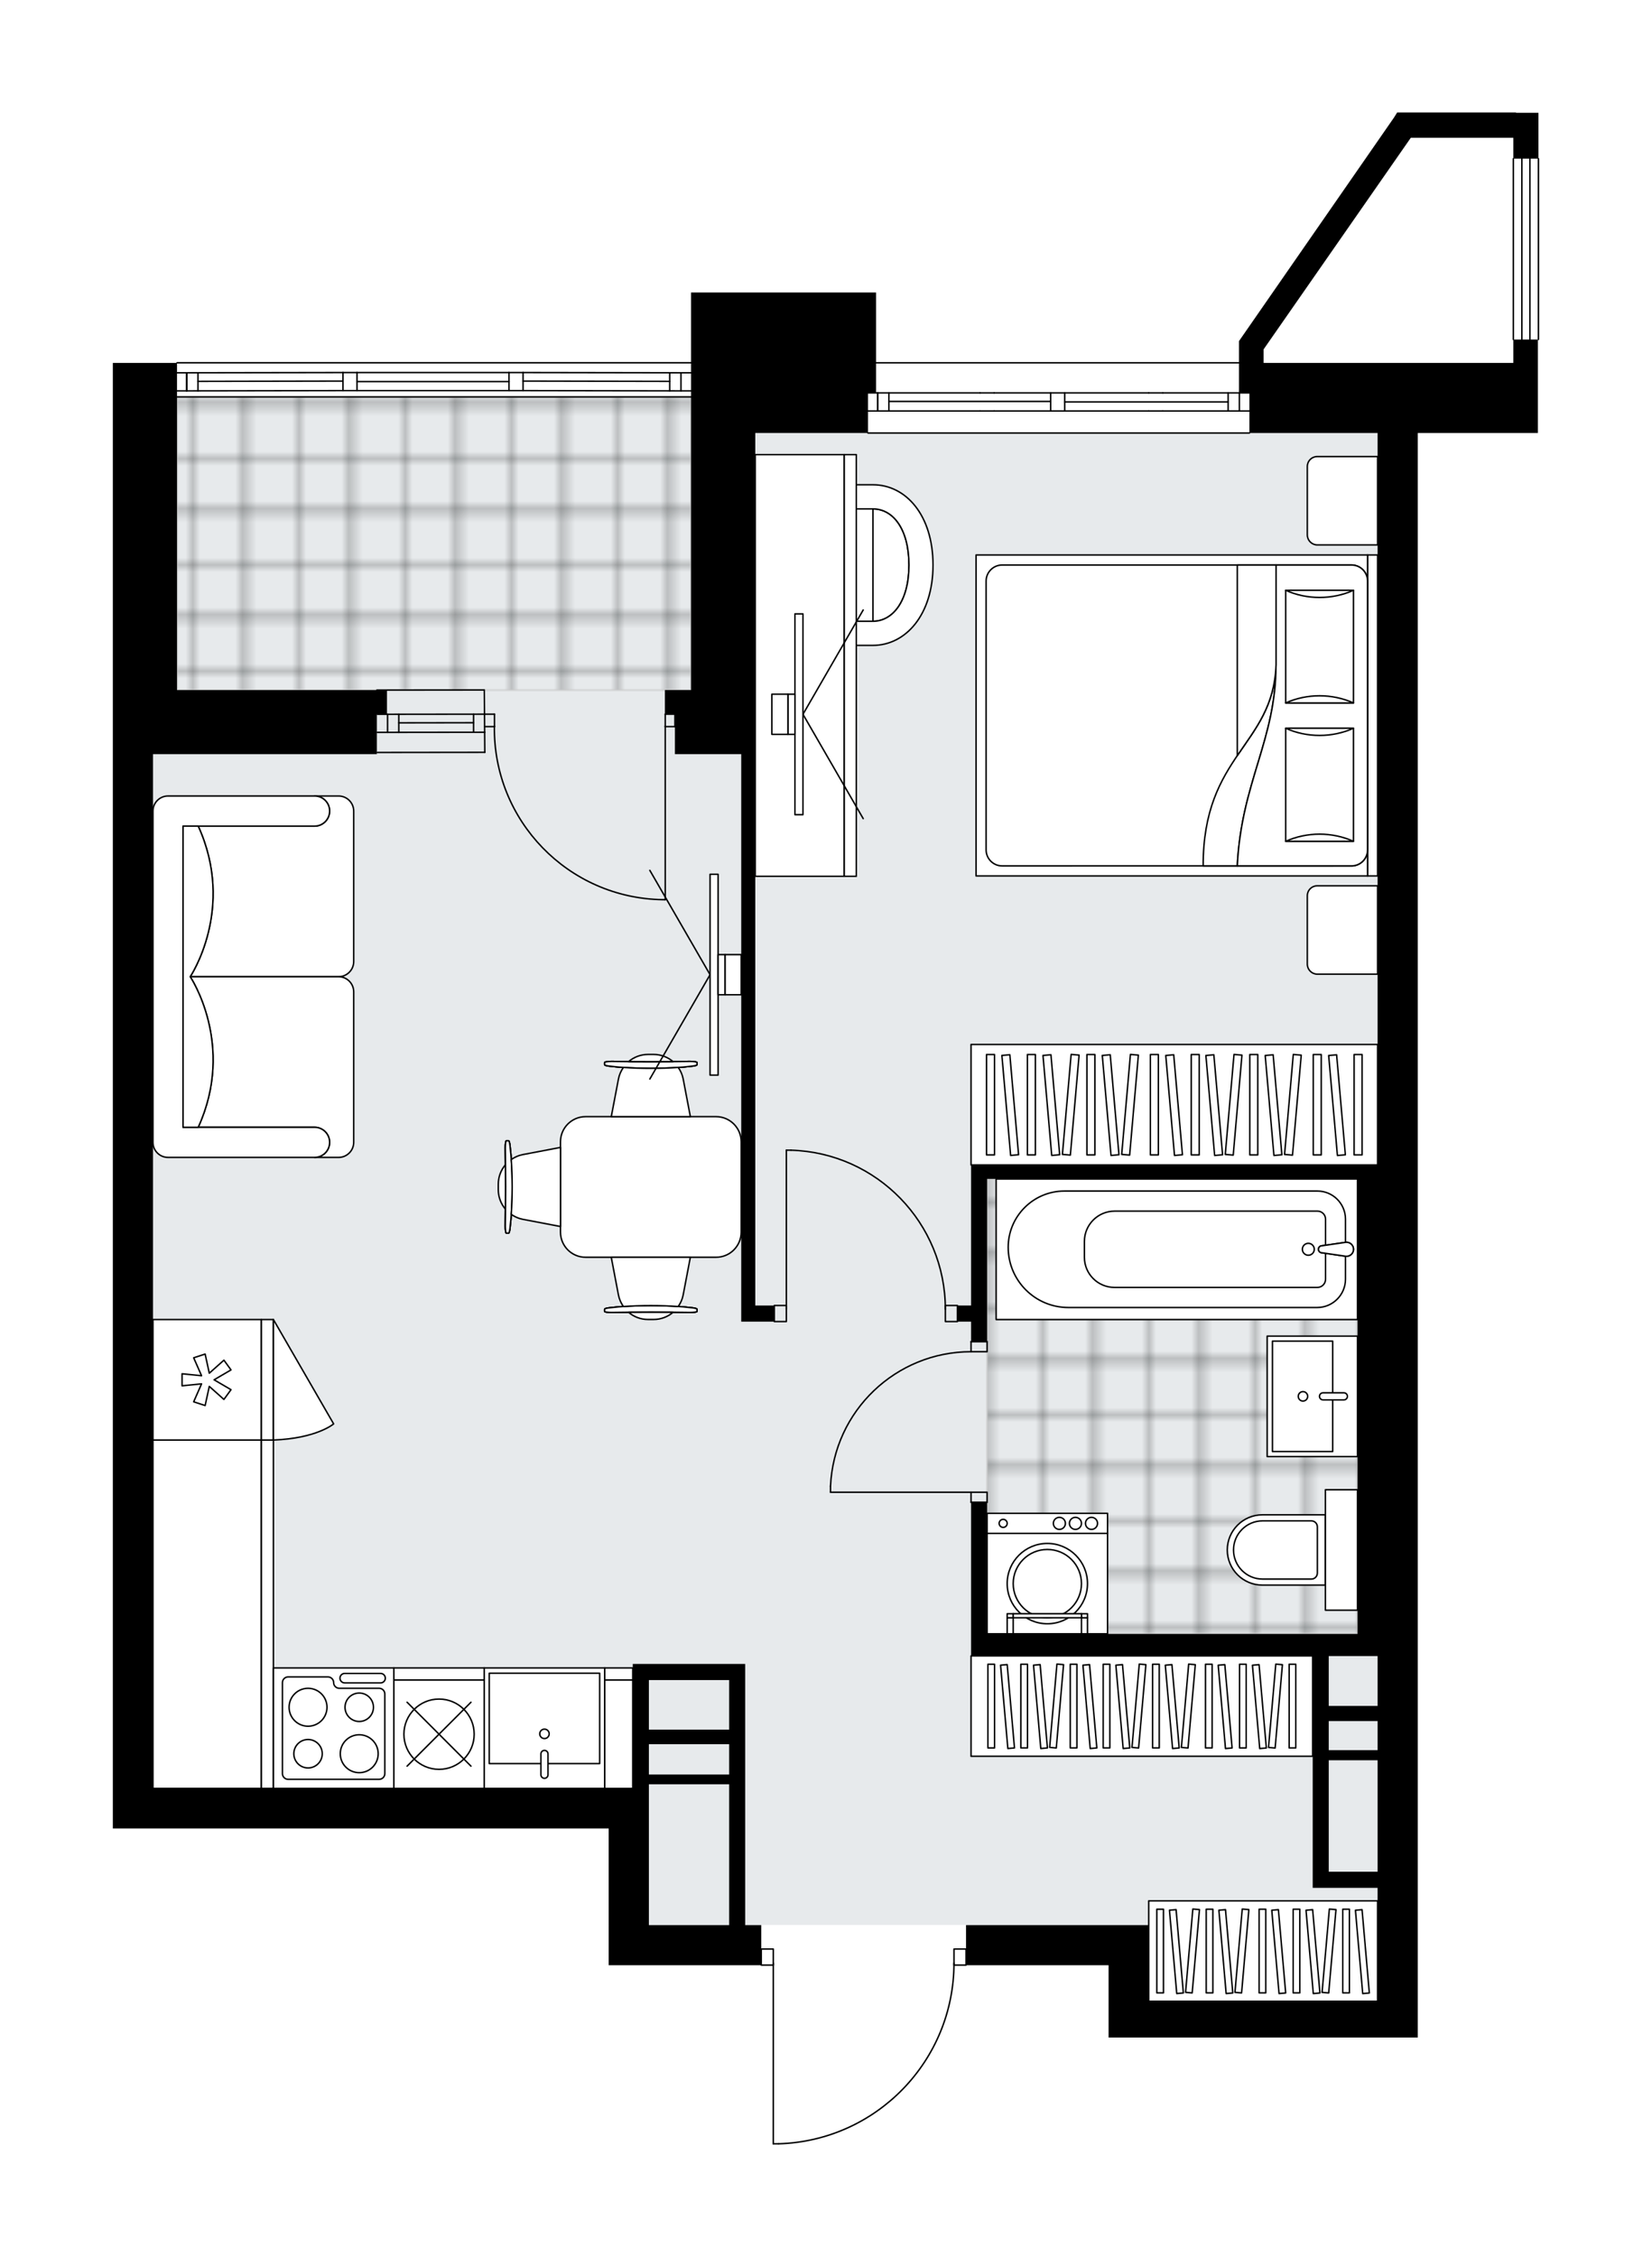 <svg xmlns="http://www.w3.org/2000/svg" xmlns:xlink="http://www.w3.org/1999/xlink" height="2000px" id="Layer_1" style="enable-background:new 0 0 1464.12 2000;" version="1.1" viewBox="0 0 1464.12 2000" width="1464.12px" x="0px" y="0px" xml:space="preserve">
<style type="text/css">
	.st0{fill:none;}
	.st1{opacity:0.5;fill:none;stroke:#121617;stroke-width:0.4;stroke-miterlimit:10;}
	.st2{fill:#FFFFFF;}
	.st3{fill:#E7EAEC;}
	
		.st4{fill:url(#SVGID_1_);stroke:#C8C8C8;stroke-width:2;stroke-linecap:round;stroke-linejoin:round;stroke-miterlimit:10;stroke-opacity:0.5;}
	
		.st5{fill:url(#SVGID_00000116234358181981628310000005775331759972714683_);stroke:#C8C8C8;stroke-width:2;stroke-linecap:round;stroke-linejoin:round;stroke-miterlimit:10;stroke-opacity:0.5;}
	.st6{fill:none;stroke:#000000;stroke-width:1.3;stroke-linecap:round;stroke-linejoin:round;stroke-miterlimit:10;}
	.st7{fill:#FFFFFF;stroke:#000000;stroke-width:1.3;stroke-linecap:round;stroke-linejoin:round;stroke-miterlimit:10;}
	.st8{fill:none;stroke:#000000;stroke-width:1.3;stroke-linecap:round;stroke-linejoin:round;}
	.st9{fill:none;stroke:#000000;stroke-width:1.3;stroke-linecap:round;stroke-linejoin:round;stroke-dasharray:10.178,10.178;}
	.st10{fill:none;stroke:#000000;stroke-width:1.3;stroke-linecap:round;stroke-linejoin:round;stroke-dasharray:9.931,9.931;}
	.st11{font-family: 'Arial-BoldMT','Arial'; font-weight:bold;}
	.st12{font-size:94.154px;}
	.st13{font-size:78.461px;}
	.st14{font-family: 'ArialMT','Arial';}
	.st15{font-size:40px;}
</style>
<pattern height="14.57" id="New_Pattern_Swatch_3" patternUnits="userSpaceOnUse" style="overflow:visible;" viewBox="7.49 -22.06 14.57 14.57" width="14.57" x="-3074.48" y="2027.39">
	<g>
		<rect class="st0" height="14.57" width="14.57" x="7.49" y="-22.06" />
		<g>
			<rect class="st1" height="7.29" width="7.29" x="14.77" y="-7.49" />
		</g>
		<g>
			<rect class="st1" height="7.29" width="7.29" x="0.2" y="-7.49" />
		</g>
		<g>
			<rect class="st1" height="7.29" width="7.29" x="22.06" y="-14.77" />
		</g>
		<g>
			<rect class="st1" height="7.29" width="7.29" x="7.49" y="-14.77" />
			<rect class="st1" height="7.29" width="7.29" x="14.77" y="-22.06" />
		</g>
		<g>
			<rect class="st1" height="7.29" width="7.29" x="0.2" y="-22.06" />
		</g>
		<g>
			<rect class="st1" height="7.29" width="7.29" x="22.06" y="-29.35" />
		</g>
		<g>
			<rect class="st1" height="7.29" width="7.29" x="7.49" y="-29.35" />
		</g>
	</g>
</pattern>
<path class="st2" d="M1364.12,140.68v160.14  c0,0.36-0.29,0.65-0.65,0.65c-0.19,0-0.35-0.08-0.47-0.21v20.32v26.58v35.54h-7.14h-14.62h-84.72v660.95v407.43v321.24v32.18  h-238.48h-35.54v-64.08H856.8c-0.04,0.32-0.3,0.56-0.63,0.56h-10.05c-0.62,41.16-16.68,80-45.42,109.6  c-29.31,30.18-68.6,47.49-110.66,48.74c-0.01,0-0.01,0-0.02,0h-4.66c-0.36,0-0.65-0.29-0.65-0.65v-157.69h-10.03  c-0.33,0-0.59-0.25-0.63-0.56h-98.97h-35.61v-121.17H135.61H100v-156.42v-21.55v-95.42v-55.69v-40.02v-260.8V383.7v-62.12h56.28  c-0.01-0.04-0.02-0.07-0.02-0.1c0-0.36,0.29-0.65,0.65-0.65h455.5c0.01,0,0.01,0,0.02,0v-61.65h163.98v61.66h321.66v-18.57  l137.4-198.12l2.8-4.48h0.14h13.99h91.22v0.28h19.87v40.08C1363.84,140.04,1364.12,140.32,1364.12,140.68z" id="background" />
<g id="floor">
	<polygon class="st3" points="135.56,1584.76 575.04,1584.76 575.04,1705.75 1018.08,1705.75 1018.08,1773.36 1220.92,1773.36    1220.92,1584.76 1220.92,807.1 1220.92,383.74 612.41,383.74 612.41,351.73 135.56,351.73  " />
	<pattern id="SVGID_1_" patternTransform="matrix(6.277 0 0 6.277 23188.535 45632.5)" xlink:href="#New_Pattern_Swatch_3">
	</pattern>
	<polygon class="st4" points="1203.13,1044.75 1203.13,1447.76 874.85,1447.76 874.85,1044.75  " />
	
		<pattern id="SVGID_00000042724018762404396200000017505470453487007905_" patternTransform="matrix(6.277 0 0 6.277 23188.535 45632.5)" xlink:href="#New_Pattern_Swatch_3">
	</pattern>
	
		<polygon points="   612.41,351.73 612.41,611.5 156.91,611.5 156.91,351.73  " style="fill:url(#SVGID_00000042724018762404396200000017505470453487007905_);stroke:#C8C8C8;stroke-width:2;stroke-linecap:round;stroke-linejoin:round;stroke-miterlimit:10;stroke-opacity:0.5;" />
	<line class="st6" x1="429.67" x2="334.46" y1="648.86" y2="648.96" />
	<line class="st6" x1="429.67" x2="334.46" y1="632.85" y2="632.95" />
	<line class="st6" x1="419.71" x2="353.45" y1="640.42" y2="640.52" />
	<line class="st6" x1="343.48" x2="343.48" y1="648.96" y2="632.95" />
	<line class="st6" x1="419.71" x2="419.71" y1="648.86" y2="632.85" />
	<line class="st6" x1="429.67" x2="334.46" y1="666.65" y2="666.76" />
	<line class="st6" x1="334.02" x2="429.23" y1="611.5" y2="611.39" />
	<line class="st6" x1="353.45" x2="353.45" y1="648.98" y2="632.96" />
	<line class="st6" x1="429.67" x2="429.23" y1="666.65" y2="611.39" />
	<line class="st6" x1="769.25" x2="1107.32" y1="321.49" y2="321.49" />
	<line class="st6" x1="777.83" x2="777.83" y1="348.16" y2="364.17" />
	<line class="st6" x1="1098.42" x2="1098.42" y1="348.16" y2="364.17" />
	<line class="st6" x1="931.17" x2="787.8" y1="355.72" y2="355.72" />
	<line class="st6" x1="1088.46" x2="1088.46" y1="364.17" y2="348.16" />
	<line class="st6" x1="777.83" x2="777.83" y1="348.16" y2="364.17" />
	<line class="st6" x1="787.8" x2="787.8" y1="364.17" y2="348.16" />
	<line class="st6" x1="943.63" x2="943.63" y1="348.16" y2="364.17" />
	<line class="st6" x1="881.07" x2="868.62" y1="364.17" y2="364.17" />
	<line class="st6" x1="931.17" x2="931.17" y1="364.17" y2="348.16" />
	<line class="st6" x1="868.62" x2="881.07" y1="348.16" y2="348.16" />
	<line class="st6" x1="1107.32" x2="769.25" y1="383.72" y2="383.72" />
	<line class="st6" x1="1030.53" x2="1018.08" y1="364.17" y2="364.17" />
	<line class="st6" x1="1018.08" x2="1030.53" y1="348.16" y2="348.16" />
	<line class="st6" x1="1088.28" x2="943.63" y1="356.16" y2="356.16" />
	<line class="st6" x1="1030.53" x2="1107.32" y1="348.16" y2="348.16" />
	<line class="st6" x1="1018.08" x2="881.07" y1="348.16" y2="348.16" />
	<line class="st6" x1="868.62" x2="769.25" y1="348.16" y2="348.16" />
	<line class="st6" x1="1030.53" x2="1107.32" y1="364.17" y2="364.17" />
	<line class="st6" x1="1018.08" x2="881.07" y1="364.17" y2="364.17" />
	<line class="st6" x1="868.62" x2="769.25" y1="364.17" y2="364.17" />
	<line class="st6" x1="156.91" x2="612.41" y1="321.47" y2="321.47" />
	<line class="st6" x1="165.49" x2="165.49" y1="330.37" y2="346.38" />
	<line class="st6" x1="603.52" x2="603.52" y1="330.37" y2="346.38" />
	<line class="st6" x1="303.97" x2="175.46" y1="337.69" y2="337.93" />
	<line class="st6" x1="593.55" x2="463.57" y1="337.93" y2="337.69" />
	<line class="st6" x1="593.55" x2="593.55" y1="346.38" y2="330.37" />
	<line class="st6" x1="165.49" x2="165.49" y1="330.37" y2="346.38" />
	<line class="st6" x1="175.46" x2="175.46" y1="346.38" y2="330.37" />
	<line class="st6" x1="316.42" x2="316.42" y1="330.13" y2="346.14" />
	<line class="st6" x1="316.42" x2="303.97" y1="346.14" y2="346.14" />
	<line class="st6" x1="303.97" x2="303.97" y1="346.14" y2="330.13" />
	<line class="st6" x1="303.97" x2="316.42" y1="330.13" y2="330.13" />
	<line class="st6" x1="612.41" x2="156.91" y1="351.73" y2="351.73" />
	<line class="st6" x1="463.57" x2="463.57" y1="330.13" y2="346.14" />
	<line class="st6" x1="463.57" x2="451.11" y1="346.14" y2="346.14" />
	<line class="st6" x1="451.11" x2="451.11" y1="346.14" y2="330.13" />
	<line class="st6" x1="451.11" x2="463.57" y1="330.13" y2="330.13" />
	<line class="st6" x1="451.11" x2="316.42" y1="338.14" y2="338.14" />
	<line class="st6" x1="463.57" x2="612.41" y1="330.13" y2="330.37" />
	<line class="st6" x1="451.11" x2="316.42" y1="330.13" y2="330.13" />
	<line class="st6" x1="303.97" x2="156.91" y1="330.13" y2="330.37" />
	<line class="st6" x1="463.57" x2="612.41" y1="346.14" y2="346.38" />
	<line class="st6" x1="451.11" x2="316.42" y1="346.14" y2="346.14" />
	<line class="st6" x1="303.97" x2="156.91" y1="346.14" y2="346.38" />
	<line class="st6" x1="1363.47" x2="1363.47" y1="300.81" y2="140.68" />
	<line class="st6" x1="1355.92" x2="1355.92" y1="300.81" y2="140.68" />
	<line class="st6" x1="1348.8" x2="1348.8" y1="300.81" y2="140.68" />
	<line class="st6" x1="1341.24" x2="1341.24" y1="300.81" y2="140.68" />
	<rect class="st6" height="8.9" width="14.23" x="860.61" y="1322.32" />
	<rect class="st6" height="8.9" width="14.23" x="860.61" y="1188.87" />
	<line class="st6" x1="860.61" x2="874.85" y1="1331.21" y2="1331.21" />
	<line class="st6" x1="860.61" x2="874.85" y1="1188.87" y2="1188.87" />
	<line class="st6" x1="860.61" x2="736.06" y1="1322.32" y2="1322.32" />
	<path class="st6" d="M736.06,1316.98c2.96-66.65,57.84-119.17,124.55-119.21" />
	<line class="st6" x1="736.06" x2="736.06" y1="1322.32" y2="1316.98" />
	<rect class="st6" height="14.23" width="10.68" x="837.84" y="1156.84" />
	<rect class="st6" height="14.23" width="10.68" x="686.24" y="1156.84" />
	<path class="st6" d="M701.02,1019.21c76.21,2.26,136.81,64.68,136.82,140.92" />
	<line class="st6" x1="696.92" x2="696.92" y1="1160.13" y2="1019.21" />
	<line class="st6" x1="696.92" x2="701.02" y1="1019.21" y2="1019.21" />
	<rect class="st6" height="14.23" width="10.68" x="845.49" y="1727.1" />
	<rect class="st6" height="14.23" width="10.68" x="674.68" y="1727.1" />
	<path class="st6" d="M690.02,1899.67c86.6-2.56,155.47-73.5,155.47-160.14" />
	<line class="st6" x1="685.36" x2="685.36" y1="1739.54" y2="1899.67" />
	<line class="st6" x1="685.36" x2="690.02" y1="1899.67" y2="1899.67" />
	<path class="st6" d="M438.17,643.52c-1.25,83.63,65.53,152.45,149.16,153.7c0.75,0.01,1.5,0.02,2.25,0.02" />
	<line class="st6" x1="589.59" x2="589.59" y1="643.52" y2="797.24" />
	<line class="st6" x1="429.67" x2="438.25" y1="643.87" y2="643.87" />
	<line class="st6" x1="438.25" x2="438.25" y1="643.87" y2="632.85" />
	<line class="st6" x1="438.25" x2="429.67" y1="632.85" y2="632.85" />
	<line class="st6" x1="598.17" x2="589.59" y1="632.85" y2="632.85" />
	<line class="st6" x1="589.59" x2="589.59" y1="632.85" y2="643.87" />
	<line class="st6" x1="589.59" x2="598.17" y1="643.87" y2="643.87" />
	<line class="st6" x1="598.17" x2="598.17" y1="632.85" y2="643.87" />
	<path d="M539.47,1741.43h35.61h99.62v-35.54h-14.27v-231.42h-14.2h-71.15h-14.27v110.25h-425.2v-120.89v-21.55v-95.42v-55.69   v-40.02v-260.8V668.29h21.27h177.13v-35.54h8.95v-21.27h-8.95H156.88V383.7v-62.12H100v62.12v606.67v260.8v40.02v55.69v95.42v21.55   v156.42h35.61h403.86V1741.43z M575.08,1488.74h71.15v43.93h-71.15V1488.74z M575.08,1545.55h71.15v26.86h-71.15V1545.55z    M575.08,1620.26v-35.54v-3.64h71.15v124.8h-71.15V1620.26z" />
	<path d="M860.64,1188.76h14.2v-144.11h328.31v403.23H874.84V1331.2h-14.2v136.28h14.2h288.57v205.39h11.26h2.94h43.3v100.46   h-202.88v-31.9v-35.54H856.16v35.54h126.34v64.08h35.54h238.48v-32.18v-321.24v-407.43V383.7h84.72h14.62h7.14v-35.54v-26.58   v-20.71h-21.76v20.71H1119.9v-12.03l130.47-187.48h90.87v18.47h22.25V99.95h-19.87v-0.28h-91.22h-13.99h-0.14l-2.8,4.48   l-137.4,198.12v19.31v18.19v8.39h9.23v35.54h113.61v648.64H874.84h-14.2v124.52h-12.1v14.27h12.1V1188.76z M1220.92,1658.6h-43.3   v-98.78h43.3V1658.6z M1220.92,1550.86h-43.3v-25.74h43.3V1550.86z M1220.92,1511.69h-43.3v-44.21h43.3V1511.69z" />
	<polygon points="598.16,668.29 633.77,668.29 656.93,668.29 656.93,1171.14 669.38,1171.14 686.24,1171.14 686.24,1156.86    669.38,1156.86 669.38,668.29 669.38,383.7 769.28,383.7 769.28,348.16 776.41,348.16 776.41,259.18 612.43,259.18 612.43,348.16    612.43,383.7 612.43,611.48 589.28,611.48 589.28,632.75 598.16,632.75  " />
</g>
<g id="mebel">
	<path class="st7" d="M1158.64,413.32v60.66c0,4.91,3.98,8.9,8.9,8.9h53.38v-78.29h-53.55   C1162.55,404.59,1158.64,408.49,1158.64,413.32z" />
	<path class="st7" d="M1158.64,793.68v60.66c0,4.91,3.98,8.9,8.9,8.9h53.38v-78.29h-53.55   C1162.55,784.95,1158.64,788.86,1158.64,793.68z" />
	<g>
		
			<rect class="st7" height="8.9" transform="matrix(-1.836970e-16 1 -1 -1.836970e-16 1850.464 -582.479)" width="284.44" x="1074.25" y="629.54" />
		
			<rect class="st7" height="346.96" transform="matrix(-1.836970e-16 1 -1 -1.836970e-16 1672.535 -404.551)" width="284.44" x="896.32" y="460.51" />
		<path class="st7" d="M1212.02,514.9v238.18c0,7.86-6.37,14.23-14.23,14.23H888.19c-7.86,0-14.23-6.37-14.23-14.23V514.9    c0-7.86,6.37-14.23,14.23-14.23h309.59C1205.65,500.67,1212.02,507.04,1212.02,514.9z" />
		<path class="st7" d="M1096.58,767.32c3.64-74.4,34.3-111.26,34.32-178.25c-2.42,71.68-64.71,79.33-64.58,178.25L1096.58,767.32z" />
		<g>
			<path class="st7" d="M1096.58,767.32c3.64-74.4,34.3-111.26,34.32-178.25l0-88.4h66.88c7.86,0,14.23,6.37,14.23,14.23v238.18     c0,7.86-6.37,14.23-14.23,14.23L1096.58,767.32L1096.58,767.32z" />
		</g>
		
			<rect class="st7" height="60.08" transform="matrix(-1.836970e-16 1 -1 -1.836970e-16 1742.495 -596.504)" width="99.82" x="1119.59" y="542.95" />
		<path class="st7" d="M1139.46,622.9c18.87-8.45,41.21-8.45,60.08,0H1139.46z" />
		<path class="st7" d="M1199.54,523.09c-18.87,8.45-41.21,8.45-60.08,0L1199.54,523.09z" />
		
			<rect class="st7" height="60.08" transform="matrix(-1.836970e-16 1 -1 -1.836970e-16 1864.924 -474.075)" width="100.2" x="1119.4" y="665.38" />
		<path class="st7" d="M1139.46,745.53c18.87-8.49,41.21-8.49,60.08,0H1139.46z" />
		<path class="st7" d="M1199.54,645.32c-18.87,8.49-41.21,8.49-60.08,0H1199.54z" />
		<g>
			<path class="st7" d="M1130.91,589.06v-88.4h-34.32v168.9C1112.78,645.64,1129.67,625.71,1130.91,589.06z" />
		</g>
	</g>
	
		<rect class="st7" height="302.75" transform="matrix(1.951397e-10 -1 1 1.951397e-10 -499.82 2523.798)" width="88.96" x="967.51" y="1360.44" />
	<g>
		
			<rect class="st7" height="5.89" transform="matrix(1.800667e-10 -1 1 1.800667e-10 -633.308 2390.311)" width="74.14" x="841.43" y="1508.86" />
		
			<rect class="st7" height="5.89" transform="matrix(1.800667e-10 -1 1 1.800667e-10 -604.115 2419.504)" width="74.14" x="870.63" y="1508.86" />
		
			<rect class="st7" height="5.89" transform="matrix(1.800916e-10 -1 1 1.800916e-10 -560.325 2463.294)" width="74.14" x="914.42" y="1508.86" />
		
			<rect class="st7" height="5.89" transform="matrix(1.800667e-10 -1 1 1.800667e-10 -531.132 2492.487)" width="74.14" x="943.61" y="1508.86" />
		
			<rect class="st7" height="5.89" transform="matrix(1.802141e-10 -1 1 1.802141e-10 -487.342 2536.276)" width="74.14" x="987.4" y="1508.86" />
		
			<rect class="st7" height="5.89" transform="matrix(0.087 -0.996 0.996 0.087 -650.824 2313.369)" width="74.14" x="899.82" y="1508.86" />
		
			<rect class="st7" height="5.89" transform="matrix(0.087 -0.996 0.996 0.087 -584.202 2386.074)" width="74.14" x="972.8" y="1508.86" />
		
			<rect class="st7" height="5.89" transform="matrix(-0.087 -0.996 0.996 -0.087 -535.12 2533.272)" width="74.14" x="856.03" y="1508.86" />
		
			<rect class="st7" height="5.89" transform="matrix(-0.087 -0.996 0.996 -0.087 -503.382 2562.354)" width="74.14" x="885.22" y="1508.86" />
		
			<rect class="st7" height="5.89" transform="matrix(-0.087 -0.996 0.996 -0.087 -455.776 2605.977)" width="74.14" x="929.01" y="1508.86" />
		
			<rect class="st7" height="5.89" transform="matrix(-0.087 -0.996 0.996 -0.087 -424.039 2635.059)" width="74.14" x="958.21" y="1508.86" />
		
			<rect class="st7" height="5.89" transform="matrix(0.087 -0.996 0.996 0.087 -544.229 2429.697)" width="74.14" x="1016.59" y="1508.86" />
		
			<rect class="st7" height="5.89" transform="matrix(-0.087 -0.996 0.996 -0.087 -376.433 2678.682)" width="74.14" x="1002" y="1508.86" />
		
			<rect class="st7" height="5.89" transform="matrix(1.800916e-10 -1 1 1.800916e-10 -440.465 2583.154)" width="74.14" x="1034.28" y="1508.86" />
		
			<rect class="st7" height="5.89" transform="matrix(1.707683e-10 -1 1 1.707683e-10 -410.289 2613.33)" width="74.14" x="1064.45" y="1508.86" />
		
			<rect class="st7" height="5.89" transform="matrix(-0.087 -0.996 0.996 -0.087 -325.47 2725.381)" width="74.14" x="1048.87" y="1508.86" />
		
			<rect class="st7" height="5.89" transform="matrix(1.800916e-10 -1 1 1.800916e-10 -366.333 2657.286)" width="74.14" x="1108.41" y="1508.86" />
		
			<rect class="st7" height="5.89" transform="matrix(0.087 -0.996 0.996 0.087 -473.739 2506.623)" width="74.14" x="1093.81" y="1508.86" />
		
			<rect class="st7" height="5.89" transform="matrix(-0.087 -0.996 0.996 -0.087 -292.483 2755.608)" width="74.14" x="1079.21" y="1508.86" />
	</g>
	
		<rect class="st7" height="202.84" transform="matrix(1.874930e-10 -1 1 1.874930e-10 -609.381 2848.382)" width="88.96" x="1075.02" y="1627.46" />
	<g>
		
			<rect class="st7" height="5.89" transform="matrix(1.889733e-10 -1 1 1.889733e-10 -700.689 2757.075)" width="74.14" x="991.12" y="1725.94" />
		
			<rect class="st7" height="5.89" transform="matrix(1.802141e-10 -1 1 1.802141e-10 -656.899 2800.864)" width="74.14" x="1034.91" y="1725.94" />
		
			<rect class="st7" height="5.89" transform="matrix(0.087 -0.996 0.996 0.087 -757.074 2631.562)" width="74.14" x="1020.32" y="1725.94" />
		
			<rect class="st7" height="5.89" transform="matrix(-0.087 -0.996 0.996 -0.087 -588.628 2918.385)" width="74.14" x="1005.72" y="1725.94" />
		
			<rect class="st7" height="5.89" transform="matrix(0.087 -0.996 0.996 0.087 -717.101 2675.185)" width="74.14" x="1064.11" y="1725.94" />
		
			<rect class="st7" height="5.89" transform="matrix(-0.087 -0.996 0.996 -0.087 -541.022 2962.008)" width="74.14" x="1049.51" y="1725.94" />
		
			<rect class="st7" height="5.89" transform="matrix(1.708909e-10 -1 1 1.708909e-10 -610.022 2847.741)" width="74.14" x="1081.79" y="1725.94" />
		
			<rect class="st7" height="5.89" transform="matrix(1.889733e-10 -1 1 1.889733e-10 -579.846 2877.918)" width="74.14" x="1111.97" y="1725.94" />
		
			<rect class="st7" height="5.89" transform="matrix(-0.087 -0.996 0.996 -0.087 -490.06 3008.707)" width="74.14" x="1096.39" y="1725.94" />
		
			<rect class="st7" height="5.89" transform="matrix(1.889733e-10 -1 1 1.889733e-10 -535.89 2921.874)" width="74.14" x="1155.92" y="1725.94" />
		
			<rect class="st7" height="5.89" transform="matrix(0.087 -0.996 0.996 0.087 -646.611 2752.111)" width="74.14" x="1141.33" y="1725.94" />
		
			<rect class="st7" height="5.89" transform="matrix(-0.087 -0.996 0.996 -0.087 -457.072 3038.934)" width="74.14" x="1126.73" y="1725.94" />
		
			<rect class="st7" height="5.89" transform="matrix(-0.087 -0.996 0.996 -0.087 -409.466 3082.557)" width="74.14" x="1170.52" y="1725.94" />
	</g>
	<g>
		<g>
			<path class="st7" d="M684.64,464.24v72.99c0,7.35,5.96,13.3,13.3,13.3h75.75v-99.6h-75.75     C690.6,450.93,684.64,456.89,684.64,464.24z" />
			<path class="st7" d="M773.7,550.53c17.28,0,31.89-17.39,31.89-49.82s-14.42-49.78-31.89-49.78V550.53z" />
			<path class="st7" d="M773.7,429.58c29.14,0,53.2,26.91,53.2,71.13s-24.37,71.17-53.2,71.17h-75.71v-21.35h75.71     c17.28,0,31.89-17.39,31.89-49.82s-14.42-49.78-31.89-49.78h-75.71v-21.35H773.7z" />
		</g>
	</g>
	<g>
		
			<rect class="st7" height="78.9" transform="matrix(-3.160958e-10 1 -1 -3.160958e-10 1298.488 -119.097)" width="373.65" x="521.97" y="550.24" />
		
			<rect class="st7" height="10.68" transform="matrix(-2.071163e-10 1 -1 -2.071163e-10 1343.279 -163.887)" width="373.65" x="566.76" y="584.36" />
	</g>
	<g>
		<g>
			<g id="LINE_00000144331938863576536780000011073922999036907677_">
				<line class="st7" x1="711.65" x2="765.03" y1="632.95" y2="540.5" />
			</g>
			<g id="LINE_00000070818188682449005620000003280966587654507687_">
				<line class="st7" x1="711.65" x2="765.03" y1="632.95" y2="725.4" />
			</g>
		</g>
		
			<rect class="st7" height="177.93" transform="matrix(-1 -1.882340e-10 1.882340e-10 -1 1416.188 1265.901)" width="7.12" x="704.54" y="543.99" />
		<rect class="st7" height="35.59" width="6.23" x="698.31" y="615.16" />
		
			<rect class="st7" height="35.59" transform="matrix(-1 -1.875314e-10 1.875314e-10 -1 1382.381 1265.901)" width="14.23" x="684.07" y="615.16" />
	</g>
	
		<rect class="st7" height="360.31" transform="matrix(1.374164e-10 -1 1 1.374164e-10 61.851 2019.68)" width="106.76" x="987.39" y="798.76" />
	<g>
		
			<rect class="st7" height="7.07" transform="matrix(1.350067e-10 -1 1 1.350067e-10 -101.042 1856.787)" width="88.96" x="833.39" y="975.38" />
		
			<rect class="st7" height="7.07" transform="matrix(1.348842e-10 -1 1 1.348842e-10 -64.83 1892.999)" width="88.96" x="869.6" y="975.38" />
		
			<rect class="st7" height="7.07" transform="matrix(-0.087 -0.996 0.996 -0.087 -1.762 1956.214)" width="88.96" x="850.91" y="975.38" />
		
			<rect class="st7" height="7.07" transform="matrix(1.348842e-10 -1 1 1.348842e-10 -12.083 1945.746)" width="88.96" x="922.35" y="975.38" />
		
			<rect class="st7" height="7.07" transform="matrix(0.087 -0.996 0.996 0.087 -108.612 1839.3)" width="88.96" x="904.83" y="975.38" />
		
			<rect class="st7" height="7.07" transform="matrix(-0.087 -0.996 0.996 -0.087 37.822 1992.487)" width="88.96" x="887.32" y="975.38" />
		
			<rect class="st7" height="7.07" transform="matrix(0.087 -0.996 0.996 0.087 -60.644 1891.647)" width="88.96" x="957.38" y="975.38" />
		
			<rect class="st7" height="7.07" transform="matrix(-0.087 -0.996 0.996 -0.087 94.95 2044.834)" width="88.96" x="939.87" y="975.38" />
		
			<rect class="st7" height="7.07" transform="matrix(1.353140e-10 -1 1 1.353140e-10 44.169 2001.998)" width="88.96" x="978.6" y="975.38" />
		
			<rect class="st7" height="7.07" transform="matrix(1.349055e-10 -1 1 1.349055e-10 80.381 2038.21)" width="88.96" x="1014.81" y="975.38" />
		
			<rect class="st7" height="7.07" transform="matrix(-0.087 -0.996 0.996 -0.087 156.105 2100.873)" width="88.96" x="996.12" y="975.38" />
		
			<rect class="st7" height="7.07" transform="matrix(1.274625e-10 -1 1 1.274625e-10 132.28 2090.109)" width="88.96" x="1066.71" y="975.38" />
		
			<rect class="st7" height="7.07" transform="matrix(0.087 -0.996 0.996 0.087 23.169 1983.113)" width="88.96" x="1049.2" y="975.38" />
		
			<rect class="st7" height="7.07" transform="matrix(-0.087 -0.996 0.996 -0.087 194.767 2136.3)" width="88.96" x="1031.68" y="975.38" />
		
			<rect class="st7" height="7.07" transform="matrix(0.087 -0.996 0.996 0.087 71.137 2035.461)" width="88.96" x="1101.74" y="975.38" />
		
			<rect class="st7" height="7.07" transform="matrix(-0.087 -0.996 0.996 -0.087 251.895 2188.648)" width="88.96" x="1084.23" y="975.38" />
		
			<rect class="st7" height="7.07" transform="matrix(1.353345e-10 -1 1 1.353345e-10 188.533 2146.362)" width="88.96" x="1122.96" y="975.38" />
		
			<rect class="st7" height="7.07" transform="matrix(1.426539e-10 -1 1 1.426539e-10 224.744 2182.573)" width="88.96" x="1159.18" y="975.38" />
		
			<rect class="st7" height="7.07" transform="matrix(-0.087 -0.996 0.996 -0.087 313.05 2244.686)" width="88.96" x="1140.48" y="975.38" />
	</g>
	<path class="st7" d="M278.79,732.04L278.79,732.04c7.37,0,13.34-5.97,13.34-13.34v0c0-7.37-5.97-13.34-13.34-13.34h0h21.3   c7.4,0,13.39,6,13.39,13.39v133.33c0,7.37-6.03,13.41-13.41,13.41l-131.52,0c0,0,40.48-60.18,7.09-133.44H278.79z" />
	<path class="st7" d="M278.79,998.93L278.79,998.93c7.37,0,13.34,5.97,13.34,13.34v0c0,7.37-5.97,13.34-13.34,13.34h0h21.3   c7.4,0,13.39-6,13.39-13.39V878.89c0-7.37-6.03-13.41-13.41-13.41l-131.52,0c0,0,40.48,60.18,7.09,133.44H278.79z" />
	<path class="st7" d="M148.9,705.35h129.89c7.37,0,13.34,5.97,13.34,13.34l0,0c0,7.37-5.97,13.34-13.34,13.34H162.25v266.89h116.54   c7.37,0,13.34,5.97,13.34,13.34v0c0,7.37-5.97,13.34-13.34,13.34H148.9c-7.37,0-13.34-5.97-13.34-13.34V718.69   C135.56,711.35,141.56,705.35,148.9,705.35z" />
	<path class="st7" d="M175.65,998.93c33.39-73.26-7.09-133.44-7.09-133.44v-0.01c0,0,40.48-60.18,7.09-133.44h-13.4v266.89   L175.65,998.93z" />
	<path class="st7" d="M634.64,1114.1H518.99c-12.28,0-22.24-9.96-22.24-22.24v-80.12c0-12.28,9.96-22.24,22.24-22.24h115.65   c12.28,0,22.24,9.96,22.24,22.24v80.12C656.89,1104.14,646.93,1114.1,634.64,1114.1z" />
	<g>
		<g id="LINE_00000155865390033684423350000005506514463935407549_">
			<path class="st7" d="M613.79,944.68c-21.54,2.71-52.45,2.71-73.99,0c-2.49-0.31-3.93-0.78-3.93-1.27v-0.12v-1.76     c0-0.53,2.79-0.96,6.23-0.96c23.07,0.37,46.32,0.37,69.39,0c3.44,0,6.23,0.43,6.23,0.96v1.76v0.12     C617.72,943.9,616.27,944.37,613.79,944.68z" />
		</g>
		<g id="LINE_00000085250580910341280780000001085883837060489874_">
			<path class="st7" d="M613.79,944.68c-21.54,2.71-52.45,2.71-73.99,0c-2.49-0.31-3.93-0.78-3.93-1.27v-0.12v-1.76     c0-0.53,2.79-0.96,6.23-0.96c23.07,0.37,46.32,0.37,69.39,0c3.44,0,6.23,0.43,6.23,0.96v1.76v0.12     C617.72,943.9,616.27,944.37,613.79,944.68z" />
		</g>
		<g id="LINE_00000018235787881030060220000001454047130211210640_">
			<path class="st7" d="M613.79,944.68c-21.54,2.71-52.45,2.71-73.99,0c-2.49-0.31-3.93-0.78-3.93-1.27v-0.12v-1.76     c0-0.53,2.79-0.96,6.23-0.96c23.07,0.37,46.32,0.37,69.39,0c3.44,0,6.23,0.43,6.23,0.96v1.76v0.12     C617.72,943.9,616.27,944.37,613.79,944.68z" />
		</g>
		<path class="st7" d="M596.46,940.69c-4.68-3.96-10.71-6.32-17.21-6.32h-4.9c-6.51,0-12.53,2.36-17.21,6.32    C570.24,940.8,583.35,940.8,596.46,940.69z" />
		<path class="st7" d="M611.85,989.5l-6.38-33.45c-0.72-3.78-2.29-7.19-4.38-10.19c-15.44,1.09-33.13,1.09-48.57,0    c-2.09,3-3.66,6.41-4.38,10.19l-6.38,33.45H611.85z" />
	</g>
	<g>
		<g id="LINE_00000021083457041449558600000000892839556842489492_">
			<path class="st7" d="M451.93,1014.8c2.71,21.54,2.71,52.45,0,73.99c-0.31,2.49-0.78,3.93-1.27,3.93h-0.12h-1.76     c-0.53,0-0.96-2.79-0.96-6.23c0.37-23.07,0.37-46.32,0-69.39c0-3.44,0.43-6.23,0.96-6.23h1.76h0.12     C451.15,1010.87,451.62,1012.32,451.93,1014.8z" />
		</g>
		<g id="LINE_00000159434764983011359320000016710935662148552614_">
			<path class="st7" d="M451.93,1014.8c2.71,21.54,2.71,52.45,0,73.99c-0.31,2.49-0.78,3.93-1.27,3.93h-0.12h-1.76     c-0.53,0-0.96-2.79-0.96-6.23c0.37-23.07,0.37-46.32,0-69.39c0-3.44,0.43-6.23,0.96-6.23h1.76h0.12     C451.15,1010.87,451.62,1012.32,451.93,1014.8z" />
		</g>
		<g id="LINE_00000147194736318045560890000005383036078412435622_">
			<path class="st7" d="M451.93,1014.8c2.71,21.54,2.71,52.45,0,73.99c-0.31,2.49-0.78,3.93-1.27,3.93h-0.12h-1.76     c-0.53,0-0.96-2.79-0.96-6.23c0.37-23.07,0.37-46.32,0-69.39c0-3.44,0.43-6.23,0.96-6.23h1.76h0.12     C451.15,1010.87,451.62,1012.32,451.93,1014.8z" />
		</g>
		<path class="st7" d="M447.94,1032.13c-3.96,4.68-6.32,10.71-6.32,17.21v4.9c0,6.51,2.36,12.53,6.32,17.21    C448.05,1058.35,448.05,1045.24,447.94,1032.13z" />
		<path class="st7" d="M496.75,1016.75l-33.45,6.38c-3.78,0.72-7.19,2.29-10.19,4.38c1.09,15.44,1.09,33.13,0,48.57    c3,2.09,6.41,3.66,10.19,4.38l33.45,6.38V1016.75z" />
	</g>
	<g>
		<g id="LINE_00000024701029901470187280000006890478556881263768_">
			<path class="st7" d="M539.8,1158.91c21.54-2.71,52.45-2.71,73.99,0c2.49,0.31,3.93,0.78,3.93,1.27v0.12v1.76     c0,0.53-2.79,0.96-6.23,0.96c-23.07-0.37-46.32-0.37-69.39,0c-3.44,0-6.23-0.43-6.23-0.96v-1.76v-0.12     C535.87,1159.69,537.31,1159.22,539.8,1158.91z" />
		</g>
		<g id="LINE_00000086654336407996002340000015289863292272198574_">
			<path class="st7" d="M539.8,1158.91c21.54-2.71,52.45-2.71,73.99,0c2.49,0.31,3.93,0.78,3.93,1.27v0.12v1.76     c0,0.53-2.79,0.96-6.23,0.96c-23.07-0.37-46.32-0.37-69.39,0c-3.44,0-6.23-0.43-6.23-0.96v-1.76v-0.12     C535.87,1159.69,537.31,1159.22,539.8,1158.91z" />
		</g>
		<g id="LINE_00000114772968859674164300000010859598811508835245_">
			<path class="st7" d="M539.8,1158.91c21.54-2.71,52.45-2.71,73.99,0c2.49,0.31,3.93,0.78,3.93,1.27v0.12v1.76     c0,0.53-2.79,0.96-6.23,0.96c-23.07-0.37-46.32-0.37-69.39,0c-3.44,0-6.23-0.43-6.23-0.96v-1.76v-0.12     C535.87,1159.69,537.31,1159.22,539.8,1158.91z" />
		</g>
		<path class="st7" d="M557.13,1162.91c4.68,3.96,10.71,6.32,17.21,6.32h4.9c6.51,0,12.53-2.36,17.21-6.32    C583.35,1162.79,570.24,1162.79,557.13,1162.91z" />
		<path class="st7" d="M541.74,1114.1l6.38,33.45c0.72,3.78,2.29,7.19,4.38,10.19c15.44-1.09,33.13-1.09,48.57,0    c2.09-3,3.66-6.41,4.38-10.19l6.38-33.45H541.74z" />
	</g>
	<g>
		<g id="LINE_00000129194233758924617900000015166445996439418502_">
			<line class="st7" x1="629.31" x2="575.93" y1="863.71" y2="956.16" />
		</g>
		<g id="LINE_00000092422159182290137830000000571438984879411121_">
			<line class="st7" x1="629.31" x2="575.93" y1="863.71" y2="771.25" />
		</g>
	</g>
	<rect class="st7" height="177.93" width="7.12" x="629.31" y="774.74" />
	
		<rect class="st7" height="35.59" transform="matrix(-1 -1.224647e-16 1.224647e-16 -1 1279.074 1727.411)" width="6.23" x="636.42" y="845.91" />
	<rect class="st7" height="35.59" width="14.23" x="642.65" y="845.91" />
	
		<rect class="st7" height="96.08" transform="matrix(1.726447e-11 -1 1 1.726447e-11 -1246.823 1614.006)" width="308.71" x="29.24" y="1382.37" />
	
		<rect class="st7" height="10.68" transform="matrix(1.726447e-11 -1 1 1.726447e-11 -1193.445 1667.384)" width="308.71" x="82.62" y="1425.08" />
	
		<rect class="st7" height="96.08" transform="matrix(-1 -3.751693e-10 3.751693e-10 -1 1096.697 3073.451)" width="24.9" x="535.9" y="1488.68" />
	
		<rect class="st7" height="10.68" transform="matrix(-1 -3.751693e-10 3.751693e-10 -1 1096.697 2966.694)" width="24.9" x="535.9" y="1478.01" />
	<path class="st7" d="M1087.71,1373.47L1087.71,1373.47c0-17.2,13.94-31.14,31.14-31.14h55.81v62.27h-55.81   C1101.65,1404.61,1087.71,1390.67,1087.71,1373.47z" />
	
		<rect class="st7" height="28.47" transform="matrix(-1.836970e-16 1 -1 -1.836970e-16 2562.362 184.577)" width="106.76" x="1135.51" y="1359.24" />
	<path class="st7" d="M1093.23,1373.47L1093.23,1373.47c0-14.25,11.55-25.8,25.8-25.8h43.17c2.95,0,5.34,2.39,5.34,5.34v40.92   c0,2.95-2.39,5.34-5.34,5.34h-43.17C1104.78,1399.27,1093.23,1387.72,1093.23,1373.47z" />
	<g>
		
			<rect class="st7" height="17.79" transform="matrix(-1 -9.985492e-11 9.985492e-11 -1 1856.449 2699.792)" width="106.76" x="874.85" y="1341" />
		
			<rect class="st7" height="88.96" transform="matrix(-1 -9.985492e-11 9.985492e-11 -1 1856.449 2806.549)" width="106.76" x="874.85" y="1358.79" />
		<g id="CIRCLE_00000149364062641132557120000008555171873083816118_">
			<circle class="st7" cx="928.22" cy="1403.27" r="35.59" />
		</g>
		<g id="CIRCLE_00000125605354321473221670000009817164085570816168_">
			<circle class="st7" cx="928.22" cy="1403.27" r="30.25" />
		</g>
		<g id="CIRCLE_00000118366015489575280410000005257123266877691555_">
			<circle class="st7" cx="889.08" cy="1349.9" r="3.56" />
		</g>
		<g id="CIRCLE_00000028290816218495022770000015329237596474284183_">
			<circle class="st7" cx="938.9" cy="1349.9" r="5.34" />
		</g>
		<g id="CIRCLE_00000131358969844589831710000005502743574644654517_">
			<circle class="st7" cx="953.13" cy="1349.9" r="5.34" />
		</g>
		<g id="CIRCLE_00000019644418321582871630000001425323999487004863_">
			<circle class="st7" cx="967.37" cy="1349.9" r="5.34" />
		</g>
	</g>
	<g>
		
			<rect class="st7" height="14.23" transform="matrix(-1 -2.520012e-10 2.520012e-10 -1 1922.283 2881.279)" width="5.34" x="958.47" y="1433.52" />
		
			<rect class="st7" height="3.56" transform="matrix(-1 -2.520012e-10 2.520012e-10 -1 1922.283 2863.486)" width="5.34" x="958.47" y="1429.96" />
		
			<rect class="st7" height="14.23" transform="matrix(-1 -1.224647e-16 1.224647e-16 -1 1790.616 2881.279)" width="5.34" x="892.64" y="1433.52" />
		
			<rect class="st7" height="3.56" transform="matrix(-1 -1.224647e-16 1.224647e-16 -1 1790.616 2863.486)" width="5.34" x="892.64" y="1429.96" />
		<rect class="st7" height="3.56" width="60.5" x="897.98" y="1429.96" />
	</g>
	
		<rect class="st7" height="320.27" transform="matrix(-1.836970e-16 1 -1 -1.836970e-16 2150.012 64.03)" width="124.55" x="980.72" y="946.89" />
	<g id="ARC_00000002357187167739963710000004663537131749709484_">
		<path class="st7" d="M1192.46,1100.88c0.59-0.09,1.2-0.09,1.79,0c3.39,0.5,5.74,3.65,5.25,7.04c-0.5,3.39-3.65,5.74-7.04,5.25    l-21.73-3.17c-1-0.3-1.79-1.08-2.09-2.09c-0.49-1.64,0.45-3.37,2.09-3.86L1192.46,1100.88z" />
	</g>
	<path class="st7" d="M1192.45,1133.53v-20.36l-21.72-3.17c-1-0.3-1.79-1.08-2.09-2.09c-0.49-1.64,0.45-3.37,2.09-3.86l21.72-3.17   v-20.55c0-13.76-11.15-24.91-24.91-24.91H943.39c-27.54,0-49.86,22.32-49.86,49.86c0,29.46,23.88,53.34,53.34,53.34h220.49   C1181.22,1158.62,1192.45,1147.39,1192.45,1133.53z" />
	<path class="st7" d="M1174.79,1133.58v-23l-4.05-0.59c-1-0.3-1.79-1.08-2.09-2.09c-0.49-1.64,0.45-3.37,2.09-3.86l4.05-0.59v-23.12   c0-3.93-3.19-7.12-7.12-7.12H987.92c-14.83,0-26.85,12.02-26.85,26.85v14.07c0,14.74,11.95,26.69,26.69,26.69h179.79   C1171.54,1140.83,1174.79,1137.58,1174.79,1133.58z" />
	<g id="ARC_00000130646657819698603940000012811101337900095656_">
		<path class="st7" d="M1192.46,1100.88c0.59-0.09,1.2-0.09,1.79,0c3.39,0.5,5.74,3.65,5.25,7.04c-0.5,3.39-3.65,5.74-7.04,5.25    l-21.73-3.17c-1-0.3-1.79-1.08-2.09-2.09c-0.49-1.64,0.45-3.37,2.09-3.86L1192.46,1100.88z" />
	</g>
	<circle class="st7" cx="1159.53" cy="1107.02" r="5.28" />
	
		<rect class="st7" height="80.07" transform="matrix(-1.836970e-16 1 -1 -1.836970e-16 2400.448 74.262)" width="106.76" x="1109.71" y="1197.32" />
	
		<rect class="st7" height="53.38" transform="matrix(-1.836970e-16 1 -1 -1.836970e-16 2391.769 82.903)" width="97.86" x="1105.5" y="1210.65" />
	<path class="st7" d="M1169.43,1237.34L1169.43,1237.34c0-1.74,1.41-3.15,3.15-3.15h18.45c1.74,0,3.15,1.41,3.15,3.15l0,0   c0,1.74-1.41,3.15-3.15,3.15h-18.45C1170.84,1240.48,1169.43,1239.07,1169.43,1237.34z" />
	<circle class="st7" cx="1154.78" cy="1237.34" r="4.18" />
	
		<rect class="st7" height="106.76" transform="matrix(-1 -8.747637e-11 8.747637e-11 -1 591.386 3062.76)" width="106.76" x="242.31" y="1478" />
	<path class="st7" d="M341.06,1571.66v-70.58c0-2.78-2.26-5.04-5.04-5.04h-35.29c-2.78,0-5.04-2.26-5.04-5.04l0,0   c0-2.78-2.26-5.04-5.04-5.04h-35.29c-2.78,0-5.04,2.26-5.04,5.04v80.66c0,2.78,2.26,5.04,5.04,5.04h80.66   C338.81,1576.7,341.06,1574.44,341.06,1571.66z" />
	<path class="st7" d="M305.5,1482.87h31.8c2.32,0,4.2,1.88,4.2,4.2l0,0c0,2.32-1.88,4.2-4.2,4.2h-31.8c-2.32,0-4.2-1.88-4.2-4.2l0,0   C301.3,1484.76,303.18,1482.87,305.5,1482.87z" />
	<circle class="st7" cx="318.38" cy="1554.02" r="16.8" />
	<circle class="st7" cx="273.01" cy="1512.85" r="16.8" />
	<circle class="st7" cx="318.38" cy="1512.85" r="12.6" />
	<circle class="st7" cx="273.01" cy="1554.02" r="12.6" />
	
		<rect class="st7" height="96.08" transform="matrix(4.373819e-11 -1 1 4.373819e-11 -1039.077 1406.274)" width="106.76" x="130.22" y="1174.63" />
	
		<rect class="st7" height="10.68" transform="matrix(4.373819e-11 -1 1 4.373819e-11 -985.698 1459.652)" width="106.76" x="183.6" y="1217.34" />
	<polygon class="st7" points="178.63,1226.29 161.36,1228.01 161.36,1217.34 178.63,1219.06 171.65,1203.17 181.8,1199.87    185.5,1216.83 198.45,1205.28 204.73,1213.92 189.74,1222.68 204.73,1231.43 198.45,1240.07 185.5,1228.52 181.8,1245.48    171.65,1242.18  " />
	<path class="st7" d="M242.31,1169.3l53.38,92.45c0,0-15.02,12.88-53.38,14.3V1169.3z" />
	
		<rect class="st7" height="106.76" transform="matrix(-1 -8.750435e-11 8.750435e-11 -1 965.043 3062.76)" width="106.76" x="429.14" y="1478" />
	
		<rect class="st7" height="80.07" transform="matrix(-1 -8.172053e-11 8.172053e-11 -1 965.079 3045.439)" width="97.86" x="433.61" y="1482.69" />
	<path class="st7" d="M482.54,1551.06L482.54,1551.06c1.74,0,3.15,1.41,3.15,3.15v18.45c0,1.74-1.41,3.15-3.15,3.15l0,0   c-1.74,0-3.15-1.41-3.15-3.15v-18.45C479.39,1552.47,480.8,1551.06,482.54,1551.06z" />
	<circle class="st7" cx="482.54" cy="1536.41" r="4.18" />
	
		<rect class="st7" height="96.08" transform="matrix(-1 -8.333036e-11 8.333036e-11 -1 778.211 3073.435)" width="80.07" x="349.07" y="1488.68" />
	
		<rect class="st7" height="10.68" transform="matrix(-1 -8.333036e-11 8.333036e-11 -1 778.211 2966.678)" width="80.07" x="349.07" y="1478" />
	<circle class="st7" cx="389.11" cy="1536.72" r="31.14" />
	<line class="st7" x1="360.8" x2="417.41" y1="1565.03" y2="1508.41" />
	<line class="st7" x1="360.8" x2="417.41" y1="1508.41" y2="1565.03" />
</g>
</svg>